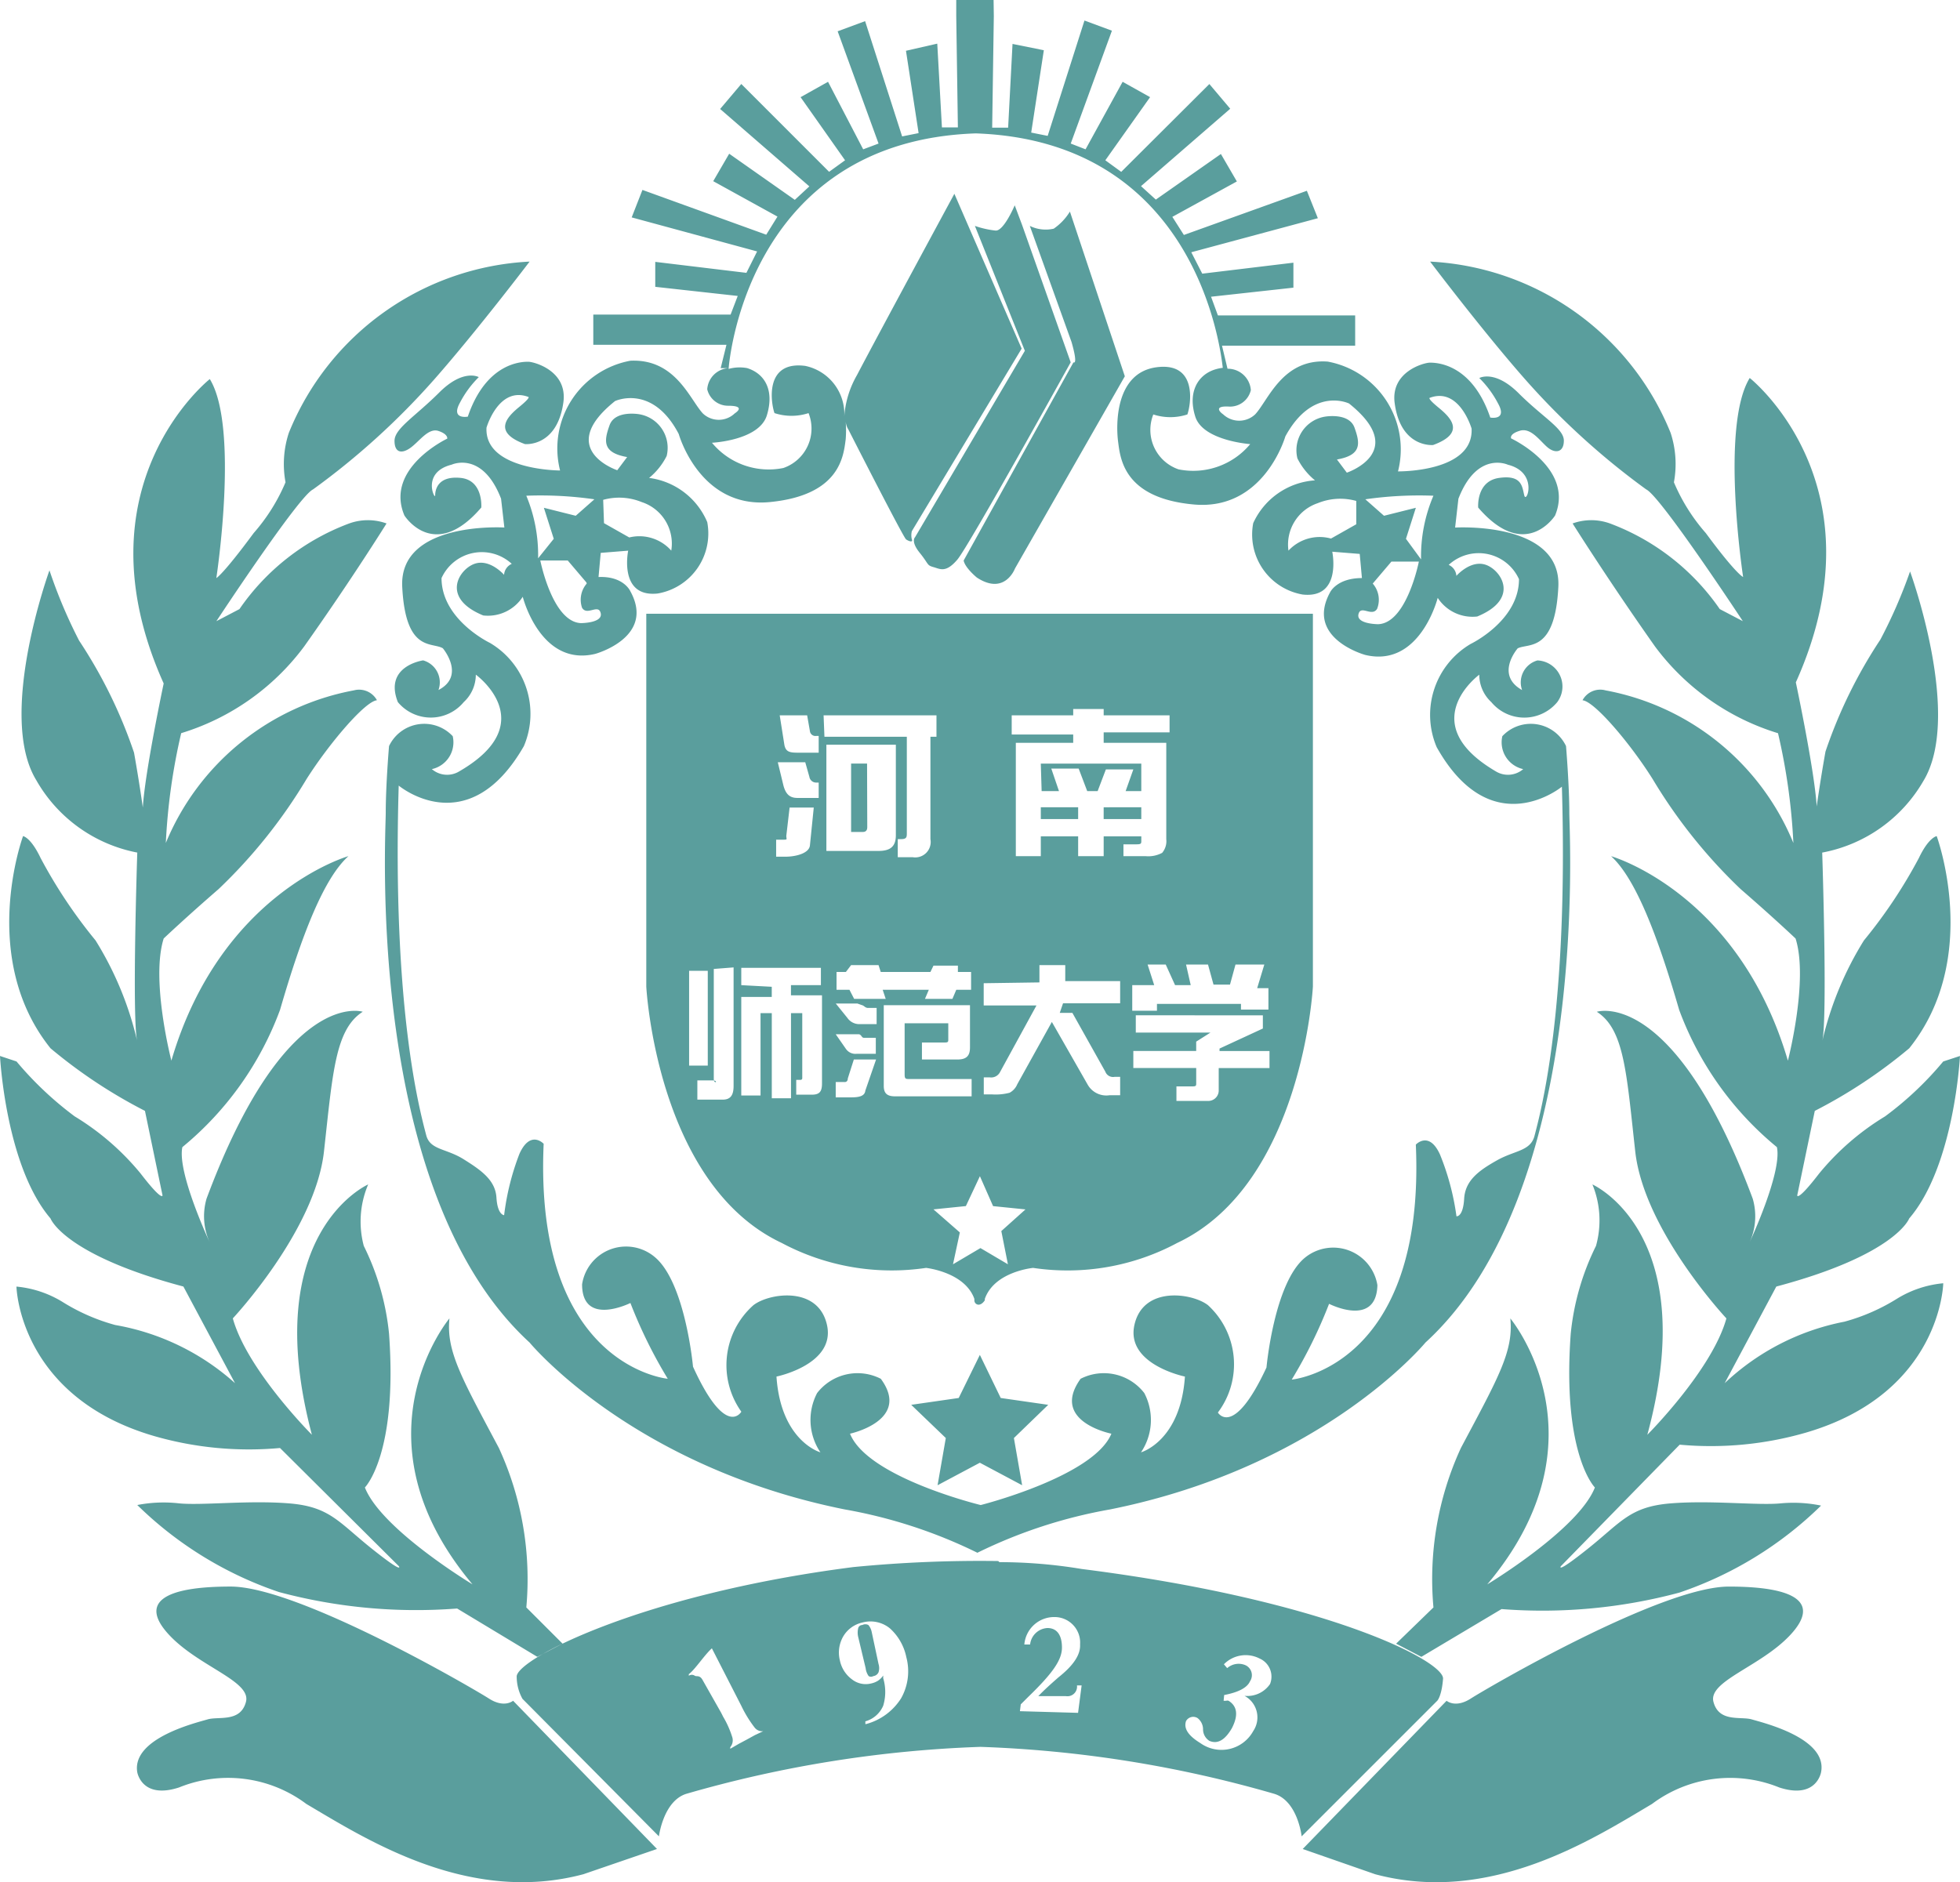 <svg xmlns="http://www.w3.org/2000/svg" width="171.895" height="165.104" viewBox="0 0 171.895 165.104">
  <path id="路径_41779" data-name="路径 41779" d="M114.251,163.131l12.617-13s.77.674,2.119-.193,16.662-9.824,22.634-9.824,7.994,1.445,5.394,4.238-7.223,4.045-6.742,5.875,2.408,1.252,3.371,1.541,6.646,1.637,6.068,4.623c0,0-.385,2.408-3.66,1.348a11.437,11.437,0,0,0-11.172,1.445c-5.2,3.082-14.158,8.861-24.271,6.164l-6.357-2.215M85.5,20.756l4.382,10.956L80.253,48.061s-.409.361.409,1.372.6,1.084,1.2,1.252,1.084.53,2.095-.65,9.944-17.312,9.944-17.312L89.643,20.684l-.65-1.734s-.963,2.287-1.685,2.215A8.115,8.115,0,0,1,85.5,20.756Zm4.816,0A3.154,3.154,0,0,0,92.412,21,4.96,4.96,0,0,0,93.833,19.5l4.816,14.447L89.017,50.806s-.891,2.408-3.347.795c0,0-1.035-.843-1.156-1.493l9.631-17.384s.433.313-.169-1.782ZM120.391,52.13l1.637-1.926h2.408s-1.059,5.394-3.564,5.49c0,0-1.926,0-1.734-.867s1.18.265,1.637-.482A2.167,2.167,0,0,0,120.391,52.13Zm4.238-2.119a13.557,13.557,0,0,1,1.084-5.586,33.179,33.179,0,0,0-5.971.313l1.637,1.445,2.793-.7-.867,2.721ZM113,49.241a3.828,3.828,0,0,1,2.576-4.166,5.225,5.225,0,0,1,3.371-.193v2.047l-2.215,1.252A3.732,3.732,0,0,0,113,49.241ZM46.447,23.887A24.078,24.078,0,0,0,25.33,38.911a8.765,8.765,0,0,0-.289,4.334A16.4,16.4,0,0,1,22.248,47.7c-2.7,3.66-3.275,3.949-3.275,3.949S21,38.43,18.4,34.192c0,0-11.846,9.342-4.045,26.7,0,0-1.637,7.705-1.83,10.883,0,0-.289-2.119-.771-4.816a42.185,42.185,0,0,0-4.816-9.824,43.727,43.727,0,0,1-2.6-6.164S-.289,63.688,3.178,69.37a13,13,0,0,0,8.861,6.357s-.482,14.64,0,16.566a29.183,29.183,0,0,0-3.66-8.861,43.606,43.606,0,0,1-4.816-7.223c-.867-1.83-1.541-1.926-1.541-1.926S-1.926,84.973,4.43,92.895a44.257,44.257,0,0,0,8.283,5.49l1.541,7.416s0,.578-1.926-1.926a22.706,22.706,0,0,0-5.779-5.008,29.977,29.977,0,0,1-5.1-4.816L0,93.569s.482,9.631,4.43,14.254c0,0,1.156,3.178,11.654,5.971l4.527,8.476a21.117,21.117,0,0,0-10.5-5.1,17.215,17.215,0,0,1-4.623-2.023,9.367,9.367,0,0,0-4.045-1.348s.193,9.631,12.039,13.1a30,30,0,0,0,11.076,1.059L34.986,138.33s.482.746-2.408-1.565-3.66-3.66-7.223-3.949-7.609.193-9.631,0a12.039,12.039,0,0,0-3.684.144,32.7,32.7,0,0,0,12.424,7.633,46.566,46.566,0,0,0,15.627,1.445l7.031,4.238,2.215-1.156-3.178-3.178a27.522,27.522,0,0,0-2.408-13.989c-3.275-6.164-4.623-8.476-4.334-11.365,0,0-8.764,10.5,2.023,23.332,0,0-7.994-4.816-9.439-8.5,0,0,2.889-2.889,2.119-13.484a22.272,22.272,0,0,0-2.215-7.705,8.307,8.307,0,0,1,.385-5.394s-9.631,4.238-4.936,21.959c0,0-5.682-5.682-6.935-10.209,0,0,7.223-7.705,7.994-14.64s.987-10.715,3.4-12.256c0,0-6.766-2.215-13.7,16.4a5.538,5.538,0,0,0,.289,3.853s-2.889-6.164-2.408-8.379A28.244,28.244,0,0,0,24.56,89.524c1.926-6.646,3.853-11.558,6-13.484,0,0-11.2,3.178-15.53,17.938,0,0-1.83-7.055-.674-10.715,0,0,1.926-1.83,4.816-4.334A45.749,45.749,0,0,0,26.871,69.3c1.95-3.082,5.129-6.838,6.188-6.935a1.782,1.782,0,0,0-2.023-.867A22.248,22.248,0,0,0,14.543,74.884a53.381,53.381,0,0,1,1.348-9.631,21.117,21.117,0,0,0,10.787-7.609C30.844,51.769,33.9,46.857,33.9,46.857a4.816,4.816,0,0,0-3.275,0A20.274,20.274,0,0,0,21,54.37l-2.023,1.059s7.223-10.98,8.476-11.558A65.012,65.012,0,0,0,38.068,34.24C41.824,29.978,46.447,23.887,46.447,23.887ZM57.619,163.131,45,150.129s-.771.674-2.119-.193-16.686-9.824-22.658-9.824-7.994,1.445-5.394,4.238,7.223,4.045,6.742,5.875-2.408,1.252-3.371,1.541-6.646,1.637-6.164,4.623c0,0,.385,2.408,3.66,1.348a11.437,11.437,0,0,1,11.172,1.445c5.225,3.082,14.182,8.861,24.295,6.164ZM82.179,54.779H56.68v32.7s.891,17.312,11.871,22.489a20.491,20.491,0,0,0,12.665,2.191s3.4.361,4.238,2.721a1.03,1.03,0,0,0,0,.12h0a.377.377,0,0,0,.337.385c.337.024.578-.385.578-.385a1.032,1.032,0,0,0,0-.12c.843-2.408,4.238-2.721,4.238-2.721a20.37,20.37,0,0,0,12.641-2.191c10.98-5.177,11.895-22.489,11.895-22.489v-32.7Zm5.369,83.094a114.368,114.368,0,0,0-12.713.53c-18.781,2.408-29.664,8.163-29.52,9.631a4.043,4.043,0,0,0,.506,1.926l11.967,12.063s.385-3.106,2.408-3.732a105.726,105.726,0,0,1,25.788-4.117,105.412,105.412,0,0,1,25.764,4.117c2.071.626,2.408,3.732,2.408,3.732l11.895-11.895s.385-.385.506-1.926-10.185-6.91-31.687-9.631a43.917,43.917,0,0,0-7.223-.6ZM51.431,52.034l-1.637-1.926H47.386S48.445,55.5,50.95,55.6c0,0,1.926,0,1.734-.867s-1.2.265-1.637-.482a2.167,2.167,0,0,1,.409-2.119Zm-4.238-2.119a13.556,13.556,0,0,0-1.035-5.49,33.179,33.179,0,0,1,5.971.313l-1.637,1.445-2.793-.7.867,2.721Zm11.678-.674a3.828,3.828,0,0,0-2.6-4.262,5.225,5.225,0,0,0-3.371-.193l.072,2.047,2.215,1.252A3.732,3.732,0,0,1,58.871,49.241Zm66.552-25.354a24.078,24.078,0,0,1,21.093,15.025,8.764,8.764,0,0,1,.289,4.334A16.4,16.4,0,0,0,149.6,47.7c2.7,3.66,3.275,3.853,3.275,3.853s-2.023-13.219.578-17.457c0,0,11.846,9.342,4.045,26.7,0,0,1.637,7.705,1.83,10.883,0,0,.289-2.119.771-4.816a42.186,42.186,0,0,1,4.816-9.824,43.723,43.723,0,0,0,2.6-5.971s4.647,12.713,1.156,18.4a13,13,0,0,1-8.861,6.26s.482,14.64,0,16.566a29.182,29.182,0,0,1,3.66-8.861,43.606,43.606,0,0,0,4.816-7.223c.867-1.83,1.565-1.926,1.565-1.926s3.949,10.691-2.408,18.612a44.257,44.257,0,0,1-8.283,5.49l-1.541,7.416s0,.578,1.926-1.926a22.706,22.706,0,0,1,5.779-5.008,29.087,29.087,0,0,0,5.1-4.816l1.469-.482s-.482,9.631-4.454,14.254c0,0-1.156,3.178-11.654,5.971l-4.527,8.476a21.117,21.117,0,0,1,10.5-5.393,17.216,17.216,0,0,0,4.623-2.023,9.366,9.366,0,0,1,4.045-1.348s-.169,9.631-12.039,13.1a30,30,0,0,1-11.076,1.059L136.885,138.33s-.482.746,2.408-1.565,3.66-3.66,7.223-3.949,7.609.193,9.631,0a12.04,12.04,0,0,1,3.564.193,32.7,32.7,0,0,1-12.424,7.633,46.375,46.375,0,0,1-15.6,1.445l-7.031,4.19-2.215-1.156,3.275-3.178a27.522,27.522,0,0,1,2.408-13.989c3.275-6.164,4.623-8.476,4.334-11.365,0,0,8.764,10.5-2.023,23.332,0,0,7.994-4.816,9.439-8.5,0,0-2.889-2.889-2.119-13.484a22.272,22.272,0,0,1,2.215-7.705,8.307,8.307,0,0,0-.313-5.393s9.631,4.238,4.816,21.959c0,0,5.682-5.682,6.935-10.209,0,0-7.223-7.705-7.994-14.64s-.963-10.715-3.371-12.256c0,0,6.742-2.215,13.676,16.4a5.538,5.538,0,0,1-.289,3.853s2.889-6.164,2.408-8.379a28.243,28.243,0,0,1-8.572-12.039c-1.926-6.646-3.853-11.558-5.971-13.484,0,0,11.172,3.178,15.506,17.938,0,0,1.83-7.055.674-10.715,0,0-1.926-1.83-4.816-4.334a45.75,45.75,0,0,1-7.705-9.631c-1.926-3.082-5.1-6.838-6.164-6.935a1.758,1.758,0,0,1,2.023-.867,22.176,22.176,0,0,1,16.469,13.388,53.384,53.384,0,0,0-1.348-9.631,21.117,21.117,0,0,1-10.787-7.609C141,51.769,137.92,46.857,137.92,46.857a4.816,4.816,0,0,1,3.275,0,20.346,20.346,0,0,1,9.631,7.512l2.023,1.059s-7.223-10.98-8.476-11.558a65.2,65.2,0,0,1-10.594-9.631C130.022,29.978,125.424,23.887,125.424,23.887ZM63.9,33.3s1.348-19.961,21.67-20.659c19.407.674,21.478,19,21.67,20.563h.024a3.612,3.612,0,0,0-.7.144c-1.541.482-2.408,2.023-1.734,4.141s4.816,2.408,4.816,2.408a6.5,6.5,0,0,1-6.284,2.215,3.66,3.66,0,0,1-2.215-4.816,4.816,4.816,0,0,0,2.986,0c.289-.771.963-4.623-2.7-4.141s-3.564,5.1-3.371,6.549.482,4.936,6.646,5.49,8.018-5.971,8.018-5.971c2.408-4.43,5.586-2.889,5.586-2.889,5.3,4.238-.193,6.068-.193,6.068l-.867-1.156c2.215-.385,2.023-1.445,1.541-2.793s-2.6-.963-2.6-.963a2.986,2.986,0,0,0-2.408,3.66,5.9,5.9,0,0,0,1.541,1.926,6.429,6.429,0,0,0-5.418,3.756,5.345,5.345,0,0,0,4.334,6.26c3.467.385,2.6-3.756,2.6-3.756l2.408.193.193,2.119c-2.215,0-2.793,1.252-2.793,1.252-2.215,4.045,3.082,5.49,3.082,5.49,4.816,1.156,6.357-5.008,6.357-5.008a3.636,3.636,0,0,0,3.467,1.637c3.756-1.541,2.119-4.045.771-4.527s-2.6.963-2.6.963a1.132,1.132,0,0,0-.674-.963,3.877,3.877,0,0,1,6.164,1.252c0,3.66-4.238,5.682-4.238,5.682A7.224,7.224,0,0,0,126,66.481c4.816,8.572,10.98,3.467,10.98,3.467.578,19.552-1.83,28.436-2.408,30.652-.361,1.324-1.734,1.252-3.275,2.119s-2.793,1.734-2.889,3.371-.674,1.541-.674,1.541a22.272,22.272,0,0,0-1.445-5.418c-.963-2.119-2.119-.867-2.119-.867.867,19.552-10.883,20.611-10.883,20.611a42.018,42.018,0,0,0,3.275-6.646s4.141,2.119,4.238-1.637a3.925,3.925,0,0,0-6.357-2.408c-2.7,2.215-3.371,9.631-3.371,9.631-2.913,6.26-4.262,3.949-4.262,3.949a7.031,7.031,0,0,0-.867-9.415c-1.348-1.059-5.682-1.734-6.453,1.734s4.43,4.527,4.43,4.527c-.385,5.682-3.853,6.646-3.853,6.646a5.081,5.081,0,0,0,.289-5.2,4.479,4.479,0,0,0-5.586-1.252c-2.7,3.756,2.7,4.816,2.7,4.816-1.541,3.756-11.461,6.26-11.461,6.26v0s-9.92-2.408-11.461-6.26c0,0,5.394-1.156,2.7-4.816a4.479,4.479,0,0,0-5.586,1.252,5.08,5.08,0,0,0,.289,5.2s-3.467-.963-3.853-6.646c0,0,5.2-1.059,4.43-4.527s-5.1-2.793-6.453-1.734a7.031,7.031,0,0,0-1.059,9.342s-1.348,2.408-4.238-3.949c0,0-.674-7.416-3.371-9.631a3.9,3.9,0,0,0-6.357,2.408c0,3.756,4.238,1.637,4.238,1.637a42.017,42.017,0,0,0,3.275,6.646s-11.75-1.059-10.883-20.611c0,0-1.156-1.252-2.119.867a22.272,22.272,0,0,0-1.348,5.394s-.578,0-.674-1.541-1.348-2.408-2.889-3.371-2.938-.795-3.275-2.119c-.578-2.215-2.986-11.1-2.408-30.652,0,0,6.068,5.1,10.98-3.467a7.224,7.224,0,0,0-2.986-9.053s-4.238-2.023-4.238-5.682A3.877,3.877,0,0,1,44.882,50.4a1.132,1.132,0,0,0-.674.963s-1.252-1.445-2.6-.963-2.986,2.986.771,4.527a3.636,3.636,0,0,0,3.467-1.637s1.541,6.164,6.357,5.008c0,0,5.3-1.445,3.082-5.49,0,0-.578-1.348-2.793-1.252l.193-2.119,2.408-.193s-.867,4.141,2.6,3.756a5.345,5.345,0,0,0,4.334-6.26,6.429,6.429,0,0,0-5.1-3.877,5.9,5.9,0,0,0,1.541-1.926,2.986,2.986,0,0,0-2.408-3.66s-2.119-.385-2.6.963-.674,2.408,1.541,2.793l-.867,1.156s-5.49-1.83-.193-6.068c0,0,3.275-1.541,5.586,2.889,0,0,1.83,6.573,7.994,5.971s6.453-4.045,6.646-5.49a9.631,9.631,0,0,0,0-1.589,1.613,1.613,0,0,0,.241.722s4.816,9.463,5.056,9.631.626.289.506,0a1.493,1.493,0,0,1,0-.722L89.6,31.519l-5.9-13.58s-6.646,12.28-8.548,15.916a8.428,8.428,0,0,0-1.108,3.636,4.31,4.31,0,0,0-3.419-4.454c-3.66-.482-2.986,3.371-2.7,4.141a4.816,4.816,0,0,0,2.986,0A3.66,3.66,0,0,1,68.7,41.993a6.453,6.453,0,0,1-6.26-2.215s4.141-.193,4.816-2.408-.193-3.66-1.734-4.141A3.636,3.636,0,0,0,63.9,33.3ZM87.139.94H83.864v1.4l.144,9.776h-1.4L82.2,4.768l-2.745.626,1.108,7.223-1.445.289L75.871,2.794l-2.408.891,3.588,9.848-1.348.506L72.62,8.115,70.212,9.464,74.113,15l-1.4,1.011L65.011,8.308,63.157,10.5l7.825,6.79-1.276,1.18-5.755-4.045-1.4,2.408,5.634,3.106L67.2,21.527,56.343,17.6,55.4,20.01l11,2.986-.939,1.878-7.994-.963V26.1L64.7,26.9l-.626,1.637H52.033v2.649H63.711l-.506,2.047h.674a2,2,0,0,0-1.854,1.854,1.878,1.878,0,0,0,1.83,1.445c1.445,0,.867.482.578.674a2.023,2.023,0,0,1-2.793,0c-1.156-1.252-2.408-4.816-6.357-4.623A7.825,7.825,0,0,0,49.12,42.21s-6.646,0-6.453-3.756c0,0,1.059-3.66,3.66-2.7,0,0,.289,0-.771.867s-2.408,2.215.482,3.275c0,0,2.817.289,3.371-3.66.385-2.793-2.6-3.564-3.082-3.564s-3.66,0-5.3,4.816c0,0-1.541.289-.674-1.252a8.981,8.981,0,0,1,1.637-2.215s-1.348-.77-3.467,1.348S34.6,38.526,34.6,39.61s.674,1.156,1.445.578,1.541-1.734,2.408-1.445.771.674.771.674-5.514,2.6-3.756,6.742c0,0,2.6,4.141,6.742-.7,0,0,.193-2.408-1.83-2.6s-2.215,1.084-2.215,1.541-1.252-2.023,1.445-2.7c0,0,2.7-1.252,4.334,2.986l.289,2.528s-9.246-.578-8.957,5.2,2.6,4.816,3.564,5.394c0,0,2.023,2.408-.385,3.66a2,2,0,0,0-1.348-2.6s-3.467.482-2.215,3.66a3.756,3.756,0,0,0,5.779,0,3.275,3.275,0,0,0,1.059-2.408S47.6,64.362,40.283,68.6a2.047,2.047,0,0,1-2.408-.193,2.408,2.408,0,0,0,1.83-2.889,3.419,3.419,0,0,0-5.586.867s-.289,3.371-.289,5.875c0,2.047-1.806,33.228,12.617,46.447,0,0,8.957,10.883,27.642,14.64a43.343,43.343,0,0,1,11.63,3.8v.144h0v-.144a43.341,43.341,0,0,1,11.63-3.8c18.709-3.756,27.666-14.64,27.666-14.64,14.447-13.219,12.617-44.4,12.617-46.447,0-2.408-.289-5.875-.289-5.875a3.419,3.419,0,0,0-5.586-.867,2.408,2.408,0,0,0,1.83,2.889,2.047,2.047,0,0,1-2.408.193c-7.223-4.238-1.445-8.476-1.445-8.476a3.275,3.275,0,0,0,1.059,2.408,3.756,3.756,0,0,0,5.779,0,2.289,2.289,0,0,0-1.734-3.66,2,2,0,0,0-1.348,2.6c-2.408-1.348-.385-3.66-.385-3.66.963-.482,3.275.385,3.564-5.394s-9.053-5.2-9.053-5.2l.289-2.528c1.637-4.238,4.334-2.986,4.334-2.986,2.7.674,1.637,3.467,1.445,2.7s-.193-1.83-2.215-1.541-1.83,2.6-1.83,2.6c4.141,4.816,6.742.7,6.742.7,1.734-4.166-3.853-6.766-3.853-6.766s-.193-.385.771-.674,1.734.867,2.408,1.445,1.445.482,1.445-.578-1.83-2.023-3.949-4.141-3.467-1.348-3.467-1.348a8.983,8.983,0,0,1,1.637,2.215c.867,1.541-.674,1.252-.674,1.252-1.637-4.816-4.816-4.816-5.3-4.816s-3.467.771-3.082,3.564c.53,3.949,3.371,3.66,3.371,3.66,2.889-1.059,1.541-2.408.482-3.275s-.77-.867-.77-.867c2.6-.963,3.66,2.7,3.66,2.7.193,3.853-6.453,3.756-6.453,3.756a7.825,7.825,0,0,0-6.164-9.631c-3.949-.289-5.2,3.371-6.357,4.623a2.047,2.047,0,0,1-2.817,0c-.289-.193-.867-.771.578-.674a1.878,1.878,0,0,0,1.854-1.445,2.023,2.023,0,0,0-2.047-1.878l-.482-2.023H118.85V28.606H106.811l-.6-1.637,7.223-.795V23.983l-7.994.963-.963-1.878,11.1-2.986-.963-2.408-10.787,3.877-1.011-1.589,5.658-3.106-1.4-2.408-5.707,4-1.3-1.18,7.825-6.79-1.83-2.167-7.729,7.705L96.939,15l3.925-5.538L98.456,8.115l-3.251,5.923-1.3-.506,3.612-9.9-2.408-.891L91.883,12.859l-1.445-.289,1.108-7.223L88.8,4.793l-.385,7.344h-1.4l.144-9.776Zm-1.2,103.175,1.156,2.625,2.841.289-2.119,1.9.578,2.913-2.408-1.421-2.408,1.421.6-2.793-2.312-2.023,2.841-.289ZM73.294,95.856V97.2h1.348c.795,0,1.2-.144,1.252-.6l.939-2.721h-1.95l-.53,1.661c0,.241-.144.337-.313.313Zm.891-2.913a1.011,1.011,0,0,0,.963.433H76.81v-1.4H75.774c-.217,0-.193-.241-.433-.313H73.294Zm3.323-3.828v7.079c0,.65.289.915.987.915h6.718V95.592H79.771c-.337,0-.433,0-.433-.409V90.7h3.828v1.421c0,.169,0,.265-.265.265H80.855v1.493h3.106c.795,0,1.108-.313,1.108-1.059V89.114Zm-.626,1.661V89.355h-.746c-.265,0-.337-.193-.53-.241L75.2,88.97h-1.9l1.011,1.252a1.276,1.276,0,0,0,1.108.554ZM73.366,86.2v1.565H74.5l.409.795h2.769l-.265-.795h4.045l-.337.795h2.408l.337-.795h1.3V86.2H84.009v-.554H81.866L81.6,86.2H77.243l-.193-.6H74.643l-.457.6Zm26.245,3.8v1.517h6.549l-1.252.795v.819H99.395v1.493h5.514v1.324c0,.217,0,.289-.313.289h-1.421v1.276h2.769a.915.915,0,0,0,.939-.963V94.628h4.454V93.136h-4.382v-.217l3.8-1.758V90.005ZM99.3,89.6h2.167v-.6h7.368V89.5h2.408V87.622h-.987l.626-2.071h-2.528l-.482,1.758h-1.445l-.482-1.758h-1.926l.409,1.806h-1.372l-.819-1.806h-1.589l.578,1.806H99.3ZM86.272,87.188v1.95H90.9l-3.2,5.851a.867.867,0,0,1-.891.457h-.53V96.94h.722a4.816,4.816,0,0,0,1.541-.144,1.493,1.493,0,0,0,.674-.746l3.034-5.466L95.4,96.1a1.878,1.878,0,0,0,1.9.915h.939V95.4h-.482a.722.722,0,0,1-.819-.457L94.05,89.789H92.942l.289-.843h5.008V87H93.424V85.6H91.16v1.517ZM60.436,94.412h1.637V86.1H60.436ZM62.6,85.936v9.631c0,.578.53.144-.169.144H61.159V97.4h2.215c.674,0,.963-.361.963-1.2v-10.4ZM67.684,87.5v.891H65.011v8.644H66.7V89.813h.987v7.464h1.685V89.813h.987v5.707a.141.141,0,0,1-.144.144h-.385v1.3H71.2c.674,0,.891-.265.891-.987V88.248H69.369v-.891h2.625V85.84H65.011v1.517Zm32.409-15.747v1.035h-3.3V71.754Zm-8.813,0h3.275v1.035H91.281Zm0-3.828h8.813v2.408H98.721l.674-1.9H96.987l-.722,1.9H95.35L94.6,68.359H92.2l.674,1.974H91.353Zm-2.552-2.552h5.394V66.1H89.089V76.04h2.191V74.306h3.275V76.04h2.239V74.306h3.3v.361c0,.265,0,.337-.433.337H98.528V76.04h1.926a2.576,2.576,0,0,0,1.469-.289,1.589,1.589,0,0,0,.361-1.2V66.1h-5.49v-.915h5.779V63.688H96.794v-.554H94.122v.554H88.728ZM77.05,75.583c1.059,0,1.517-.409,1.517-1.372V66.264H72.475v9.318Zm-8.09-1.324c0,.265.12.337-.169.337h-.722v1.493h.819c.891,0,2.071-.289,2.143-.987l.337-3.323H69.249Zm7.1-.771c0,.289-.12.433-.409.433H74.643v-6h1.4Zm-7.344-3.612c.217.771.578,1.059,1.228,1.059H71.8V69.587h-.217a.6.6,0,0,1-.6-.506l-.361-1.276H68.214Zm3.588-4.31H79.53v8.427c0,.361,0,.554-.506.554h-.289v1.589H80.06A1.353,1.353,0,0,0,81.6,74.547V65.566h.53V63.688h-9.9Zm-3.515.7c.12.674.53.7,1.276.7H71.8V65.494h-.217a.482.482,0,0,1-.554-.433l-.241-1.372H68.382Zm38.525,83.864h.217a.385.385,0,0,1,.217,0q1.156.722.289,2.408c-.6,1.035-1.252,1.421-1.974,1.108a1.2,1.2,0,0,1-.554-1.035,1.252,1.252,0,0,0-.482-.963.722.722,0,0,0-1.011.265c-.217.65.193,1.276,1.252,1.926a3.178,3.178,0,0,0,4.647-1.059,2.143,2.143,0,0,0-.771-3.082h0a2.408,2.408,0,0,0,2.239-1.035,1.734,1.734,0,0,0-.915-2.239,2.673,2.673,0,0,0-3.13.506l.289.337a1.517,1.517,0,0,1,1.637-.241.963.963,0,0,1,.361,1.4c-.241.554-1.011.963-2.263,1.2Zm-17.866.915,5.1.145.313-2.408h-.409a.843.843,0,0,1-.987.939H91.064c.433-.457,1.035-1.011,1.782-1.661,1.3-1.035,1.926-1.974,1.878-2.865a2.239,2.239,0,0,0-2.215-2.408,2.625,2.625,0,0,0-2.673,2.408h.506a1.613,1.613,0,0,1,1.517-1.445c.843,0,1.276.626,1.276,1.71s-.795,2.239-2.986,4.358l-.626.626Zm-13-6.959a1.373,1.373,0,0,0-.289-.6.554.554,0,0,0-.53,0,.368.368,0,0,0-.361.265,1.661,1.661,0,0,0,0,.795l.65,2.721a1.517,1.517,0,0,0,.265.7.409.409,0,0,0,.409,0,.578.578,0,0,0,.457-.337,1.2,1.2,0,0,0,0-.722Zm-.554,8.09v-.241a2.408,2.408,0,0,0,1.565-1.372,4.165,4.165,0,0,0,0-2.408v-.241a1.661,1.661,0,0,1-.457.457,1.853,1.853,0,0,1-.6.241,1.95,1.95,0,0,1-1.685-.361,2.745,2.745,0,0,1-1.059-1.661,2.841,2.841,0,0,1,.289-2.095,2.6,2.6,0,0,1,1.685-1.228,2.7,2.7,0,0,1,2.408.506,4.647,4.647,0,0,1,1.445,2.528,4.816,4.816,0,0,1-.457,3.612,5.225,5.225,0,0,1-3.082,2.263ZM61.64,148.347c-.265-.506-.53-.313-.7-.409a.457.457,0,0,0-.53,0v-.144c.554-.409,1.372-1.685,2.023-2.263l2.576,5.032a10.617,10.617,0,0,0,1.18,1.926.843.843,0,0,0,.746.313h0l-.722.337-.7.385-.722.385-.746.433V154.2a.939.939,0,0,0,.193-.819,8.332,8.332,0,0,0-.819-1.854l-.169-.337ZM85.935,119.79l1.83,3.78,4.166.6-3.01,2.913.722,4.141-3.708-1.974-3.708,1.974.722-4.141-3.034-2.913,4.166-.6Z" transform="translate(0 -0.94)" fill="#5a9e9d" fill-rule="evenodd"/>
</svg>
